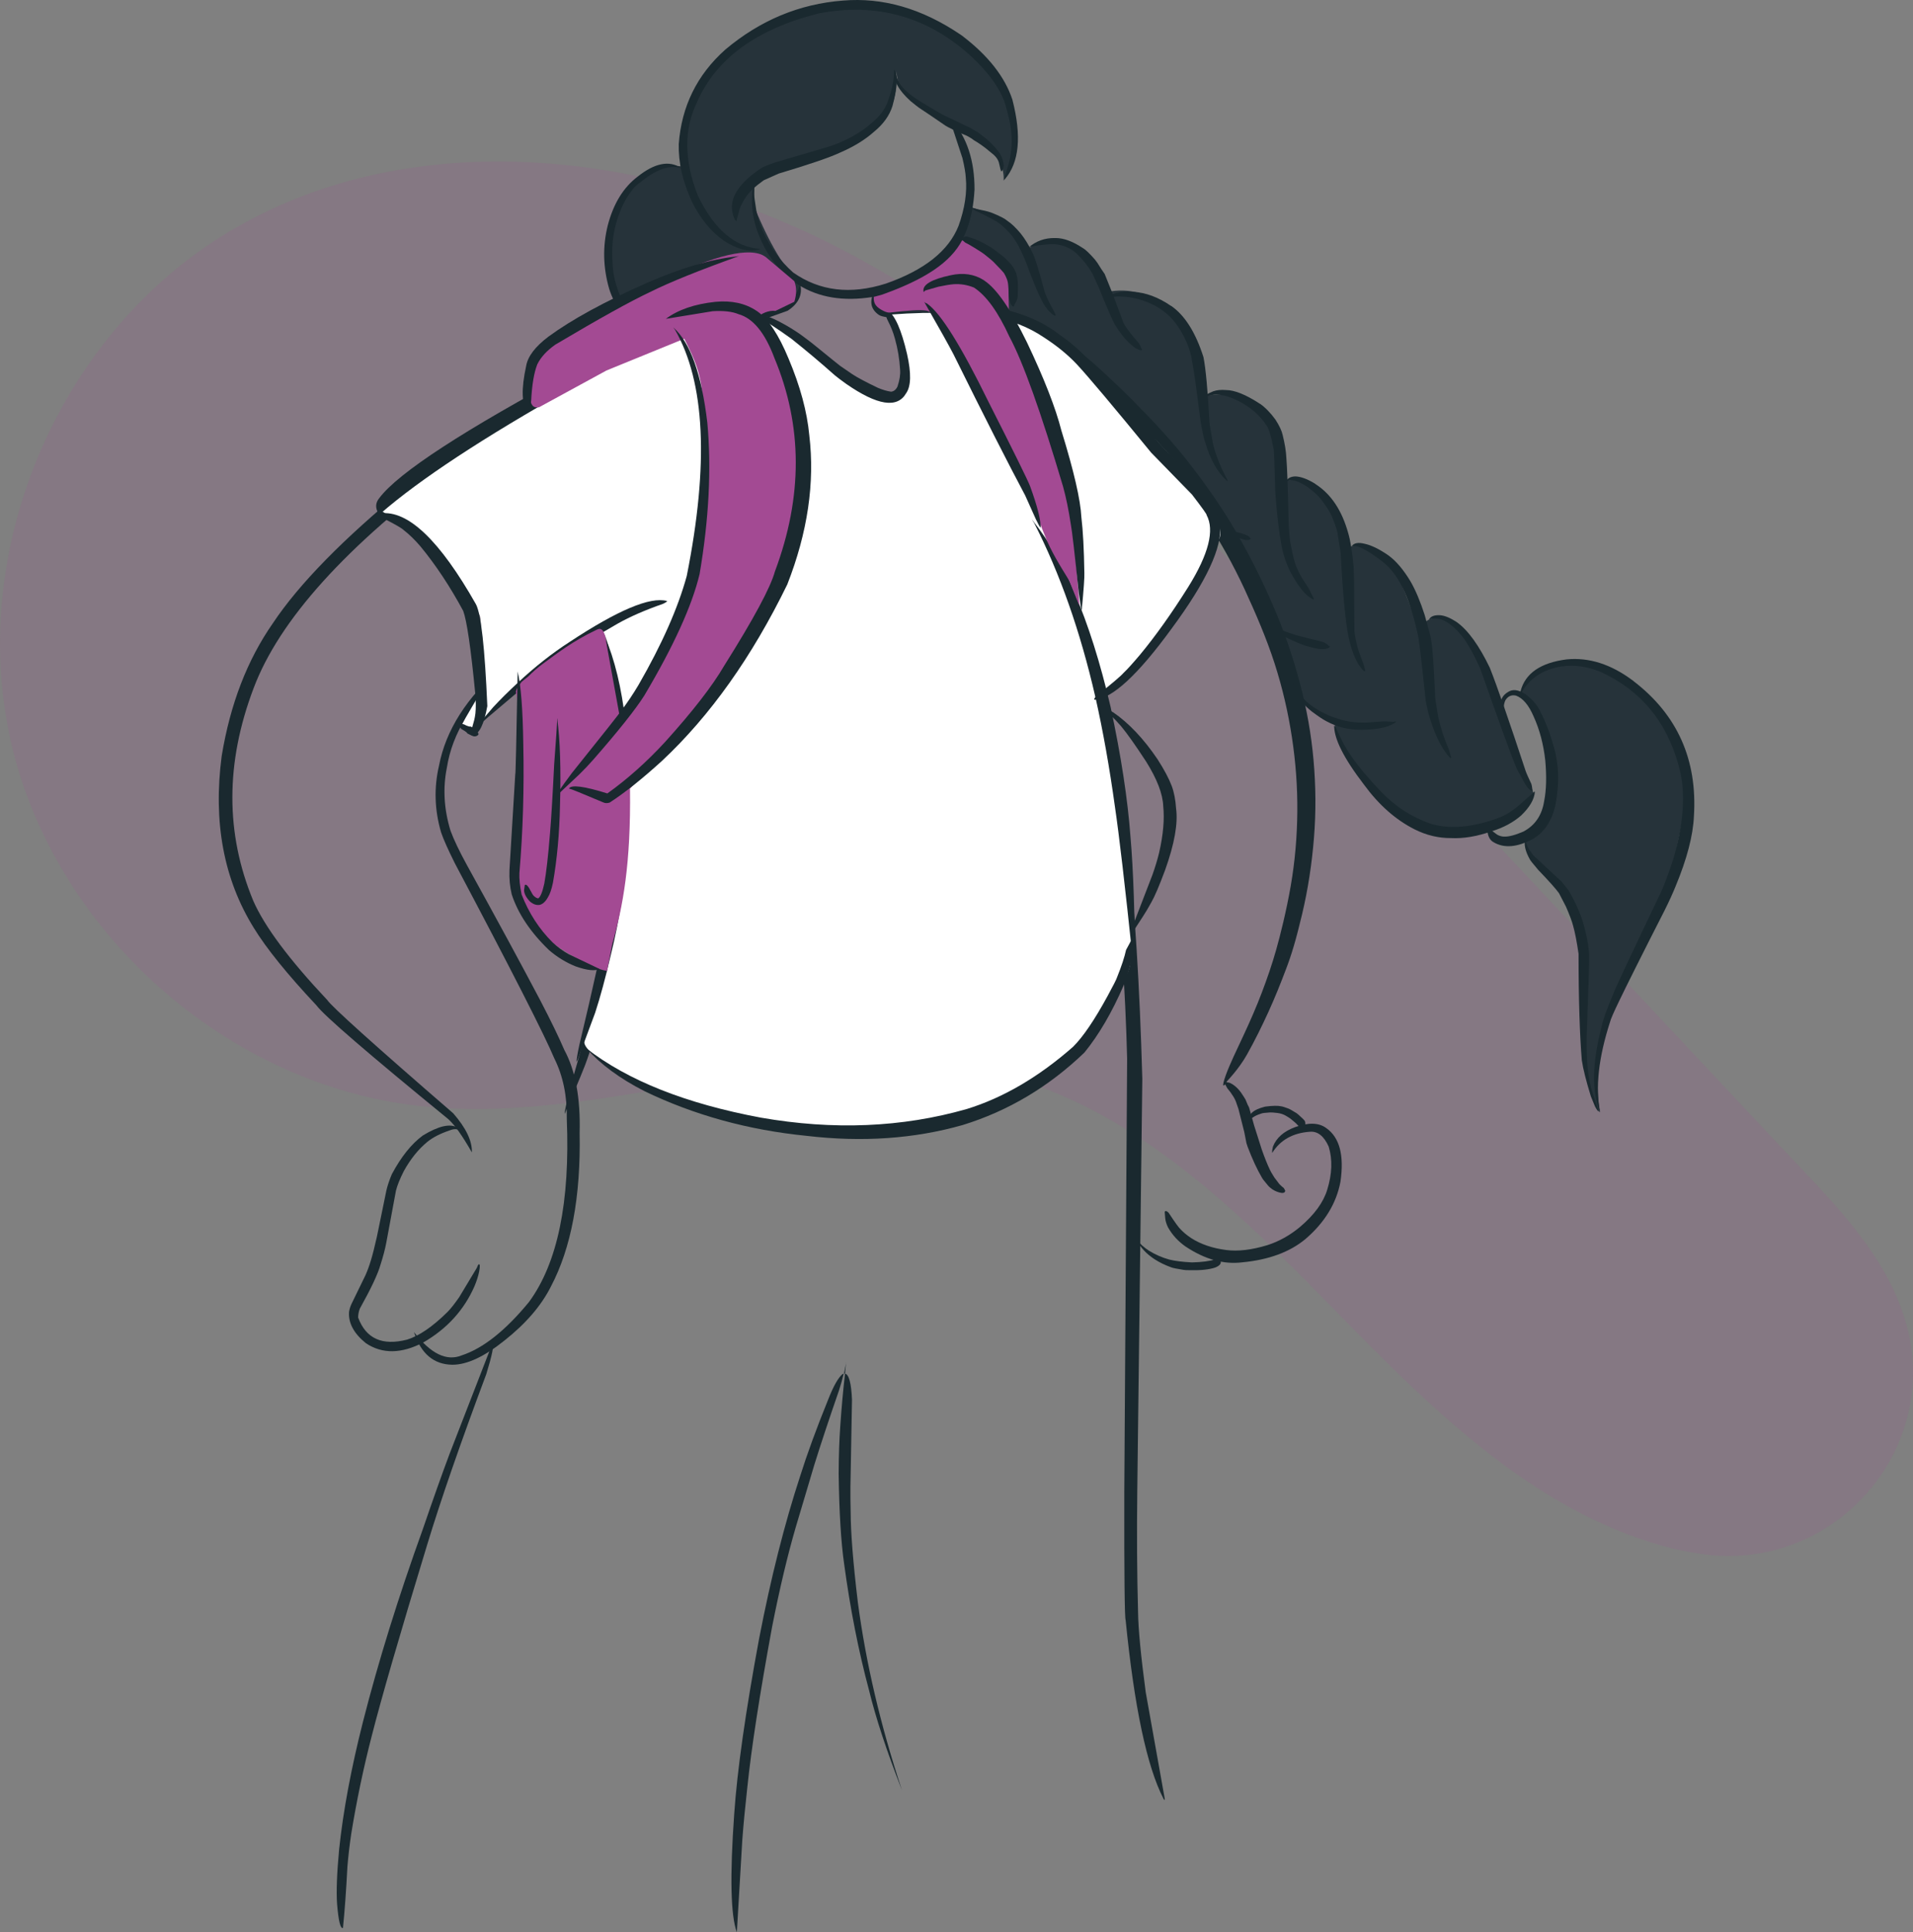 <?xml version="1.0" encoding="UTF-8"?>
<svg id="Ebene_1" xmlns="http://www.w3.org/2000/svg" version="1.1" viewBox="0 0 269.64 272.25">
  <rect x="0" y="0" width="269.64" height="272.25" fill="#808080" stroke="none"/>
  <!-- Generator: Adobe Illustrator 29.5.1, SVG Export Plug-In . SVG Version: 2.1.0 Build 141)  -->
  <defs>
    <style>
      .st0 {
        fill: #1a292f;
      }

      .st1 {
        fill: #fff;
      }

      .st2 {
        opacity: .15;
      }

      .st3 {
        fill: #a34a93;
      }

      .st4 {
        fill: #26333a;
      }
    </style>
  </defs>
  <g class="st2">
    <path class="st3" d="M1.44,104.04c-5.97-27.1,7.14-57.33,31.01-71.49,25.78-15.29,59.45-11.3,86.05,2.52,26.6,13.82,47.65,36.09,68.16,57.95,21.56,22.97,43.11,45.94,64.66,68.91,6.42,6.84,13.48,13.66,16.68,22.48.1.28.2.56.29.84,6.05,18.01-9.09,36.15-27.94,33.78-1.99-.25-3.95-.64-5.86-1.17-18.65-5.18-33.03-19.65-46.56-33.48-13.53-13.84-28.11-28.18-46.86-32.97-26.51-6.77-54.23,7.25-81.45,4.48-27.61-2.82-52.21-24.73-58.19-51.84Z"/>
  </g>
  <g id="layer1">
    <path class="st4" d="M214.3,97.75c1.31,1.14,2.21,2.15,2.66,3.05,1.6,3.19,2.28,5.42,2.23,6.68-.07,1.76-.36,3.73-1.09,5.85-.59,1.71-1.64,3.26-3.06,4.66-.15.15.02.15-.04.65-.12,1.13,1.53,3.83,5.47,7.47l2.37,5.2c.38,8.14.09,11.58.24,14.08.1,1.65.16,2.77.3,4.16s1.05,6.37,2.14,7.18c-.53-2.73-.48-7.05.72-12.02l1.28-3.71,7.96-17.79c1.13-4.72,1.78-7.99,1.96-9.82.16,0,.05-1.81-.33-5.47-.08-.81-.17-2.74-2.37-6.71-1.53-2.78-3.97-4.38-6.26-5.64-5.39-2.96-9.74-3-13.2.11l-.99,2.06h0Z"/>
    <path class="st4" d="M95.99,23.43c-2.9-.33-5.21,1.22-7.7,4.22-1.09,1.31-2.11,4.14-2.1,8.93,0,3.79.84,6.34,2.15,7.49,3.07,2.69,6.06,4,8.8,4.02.86,0,1.47-.09,1.81-.21l9.64-3.59c1.7-.8,3.02-1.75,3.93-2.89.35-.44.38-1,.11-1.66-1.68-1.45-3.79-4.65-5.95-9.73-.6-1.41-.56-3.04-.26-4.75.16-.35.4-.57.7-.7,3.32-1.43,6.1-2.36,8.34-2.78l7.01-3.22c2.82-1.6,4.11-4.43,3.87-8.51.24,1.95.67,3.03,1.29,3.25,0,.31,1.93,1.38,5.66,3.47,1.03.58,1.58,1.2,2.19,1.18s2.09.69,4.68,3.22c.35.34.58.87.8,1.49.38,1.09.56,2.01.5,2.74.03.06.08,0,.15-.18,1.19-3.13,1.36-5.16,1.35-6.21-.04-3.04-.95-5.39-2.16-7.47l-1.22-2.08c-5.44-4.91-10.4-7.5-14.86-7.94-7.3-.72-13.33.22-17.86,3.37-4.59,3.19-6.7,5.01-6.59,5.11-.02-.09-.53.61-1.59,2.05-1.93,2.61-2.08,5.21-2.37,8.76l-.33,2.63h.01Z"/>
    <path class="st4" d="M136.79,29.2c1.44.36,2.8.87,5.46,2.78,1.4,1.01,1,1.59,2.31,3.6,1.38-1.97,4.32-2.58,7.54-.61.89.54,2.34,2.26,3.95,6.17,3.08-.61,5.79.17,8.26,2.17,2.34,1.89,5.57,6.57,5.13,12.47,3.6-.4,5.62-.18,7.93,1.96.61.57,2.13,2.59,2.45,3.54l1.41,6.42c2.22-.25,3.08-.07,4.42,1.69.92,1.21,3.1,3.73,3.61,6.95.12,0,1.04.79,1.27.66.76-.44,2.22.19,5.16,2.21.76.52,1.89,2.99,3.51,7.26.94,1.33,1.51,1.42,1.78,1.13.86-.88,3.47-.76,5.61,1.88,1,1.22,1.3,2.57,1.67,3.68l7.94,18.68c-1.6,3.28-6.18,4.88-11.29,5.43-1.73.19-3.64-.09-8.66-3.34-2.47-1.6-3.92-3.64-4.71-4.98-1.67-2.83-2.8-4.01-3.44-7-1.68-.8-4.52-2.94-5.08-3.69l-3.4-10.74-5.34-10.36-3.28-5.49-7.69-10.78c-6.17-5.01-7.7-6.64-9.37-7.91l-6.67-5.07-2.2-1.15c-2.58-.98-4.82-1.72-6.73-2.22l-11.74-.09c-1.47-.24-2.92-.47-3.4-1.22-.42-.65-.2-1.84.34-2.35,4.76-1.58,8.27-3.27,11.07-6.88.97-1.26,1.83-2.82,1.9-4.73l.29-.05v-.02Z"/>
    <path class="st0" d="M134.08,16.84l-.06-.04c-.11-.07-.15-.01-.1.19l1.74,5.3c.28,1.18.44,2.1.47,2.77.2,2.04-.14,4.29-1.02,6.76-1.4,3.53-4.81,6.24-10.25,8.14-4.98,1.58-9.33,1.06-13.06-1.56-1.84-1.63-3.27-3.59-4.29-5.86-.41-.95-.71-1.9-.9-2.84l-.24-1.59c-.06-.43-.07-.98-.04-1.66-.15-.32-.2-.55-.14-.7-.47,2.76-.15,5.37.96,7.83,1.2,2.81,3.01,5,5.42,6.57,2.84,1.78,6.31,2.35,10.4,1.7,4.72-.95,8.35-2.81,10.9-5.58,2.1-2.2,3.26-5.38,3.49-9.56.01-4.1-1.08-7.39-3.27-9.87"/>
    <path class="st0" d="M126.01,9.8v.05c.04,1.33-.28,2.88-.95,4.66-.38.96-1.08,1.87-2.09,2.73-1.26,1.14-2.86,2.12-4.82,2.94-.55.22-1.08.41-1.56.55l-7.24,2.13c-1.14.38-1.83.66-2.07.84-3.11,2.09-4.45,4.16-4.05,6.19.16.79.36,1.21.61,1.27-.09.13.06-.47.44-1.8.15-.41.42-.92.82-1.54.49-.76,1.34-1.56,2.55-2.42l2.1-.94c4.35-1.3,7.26-2.29,8.73-2.99,1.87-.81,3.44-1.77,4.71-2.9,1.32-1.08,2.19-2.29,2.61-3.65.71-2.63.78-4.34.21-5.13"/>
    <path class="st0" d="M126.1,10.15v.06c-.16,1.2.59,2.54,2.25,4.04l.77.62c.1.08.21.16.33.25-.04-.02.49.34,1.58,1.06l2.24,1.53c.16.11.52.29,1.07.56,1.04.49,1.67.77,1.89.84.01,0,.14.07.37.2l.38.23c.16.13.26.2.29.22.23.13.47.28.74.46.33.22.62.43.88.63.64.52,1.03.83,1.16.95.2.18.36.36.48.54.13.21.21.38.25.51l.24,1.02c.05.17.1.27.14.3.18-.21.28-.48.32-.81-.03-.6-.22-1.18-.56-1.74-.3-.49-.89-1.14-1.77-1.96l-1.27-.99s-.16-.1-.37-.21l-.56-.34c-.14-.07-.26-.14-.36-.19l-.85-.39c-.43-.2-1-.48-1.7-.83l-.74-.34c-.32-.16-.54-.27-.65-.34-.45-.24-1.33-.76-2.64-1.56-.47-.27-.96-.6-1.47-.97-.64-.47-1.17-.98-1.58-1.52-.13-.17-.26-.4-.4-.69-.17-.38-.28-.7-.33-.96-.01-.05-.05-.09-.11-.13v-.07"/>
    <path class="st0" d="M135.62,5.04l-.29-.2C129.93,1.2,124.43-.39,118.83.08c-6.15.47-11.68,2.77-16.6,6.91-3.98,3.55-6.17,7.99-6.56,13.32-.06,2.57.55,5.25,1.83,8.06,1.18,2.39,2.68,4.24,4.5,5.53,2.06,1.32,3.8,1.72,5.22,1.18-3.59-.22-6.54-2.72-8.85-7.5-1.93-4.89-2-9.25-.18-13.07,2.68-6.22,8.44-10.43,17.26-12.63,8.07-1.52,15.14.43,21.2,5.84,2.91,2.67,4.64,5.18,5.19,7.52.53,1.8.79,3.41.76,4.84-.02.73-.09,1.43-.22,2.1-.05.37-.31,1.3-.78,2.8-.06.26-.05.36.03.28,2.04-2.36,2.39-6.09,1.07-11.21-1.06-3.22-3.42-6.22-7.07-9"/>
    <path class="st0" d="M96.01,23.67l-.08-.05c-1.66-1.04-3.68-.62-6.03,1.25-2.02,1.52-3.43,3.81-4.23,6.87-.74,2.94-.68,5.94.2,8.98.4,1.26.98,2.36,1.73,3.29.86.99,1.68,1.69,2.44,2.1,1.69.97,3.25,1.4,4.68,1.28-.03-.05-.25-.13-.64-.23l-2.11-1.09c-1.04-.54-1.76-.97-2.15-1.3-1.09-.91-1.84-1.83-2.27-2.77-.76-1.67-1.16-3.33-1.21-5-.15-1.94.02-3.78.5-5.54.77-2.68,1.89-4.58,3.34-5.71,2.29-1.89,4.23-2.58,5.83-2.06"/>
    <path class="st0" d="M112.78,40.04v.08c-.46,1.36-1.19,2.28-2.19,2.75-15.64,5.02-27.39,9.59-35.25,13.7-5.45,2.64-11.48,6.67-18.1,12.09-8.84,7.24-15.1,13.63-18.78,19.16-3.61,5.17-6.01,11.4-7.21,18.69-1.23,9.32.28,17.41,4.54,24.26,1.76,2.87,4.7,6.51,8.83,10.91,1.03,1.4,7.21,6.73,18.54,15.99.89.78,2,2.34,3.35,4.71.06-1.6-.82-3.44-2.63-5.51-11.21-9.7-17.12-15.02-17.74-15.95-5.37-5.7-8.85-10.36-10.44-13.99-3.94-9.48-3.93-19.46.04-29.94,3.61-9.62,13.06-20.09,28.37-31.4,4.19-3.32,10.24-6.84,18.14-10.56,5.6-2.68,15.19-6.43,28.76-11.24,1.53-.98,2.13-2.23,1.79-3.75"/>
    <path class="st0" d="M85.75,87.54h-.19c-4.37-.18-9.33,1.98-14.86,6.48-4.92,4.24-7.86,8.86-8.82,13.86-.73,3.13-.63,6.28.3,9.43.34.99.98,2.42,1.92,4.31,7.99,15.07,12.66,24.24,14.02,27.49,1.24,2.48,1.83,5.33,1.77,8.54.48,11.73-1.3,20.33-5.33,25.81-3.31,4.03-6.47,6.53-9.48,7.52-2.13.87-4.38-.23-6.73-3.28.97,3.03,2.78,4.57,5.42,4.6,2.07,0,4.51-1.15,7.33-3.41,3.01-2.38,5.19-4.91,6.54-7.59,2.87-5.43,4.23-12.65,4.06-21.67.13-4.9-.59-8.8-2.16-11.69-.73-1.71-1.87-4.07-3.43-7.06-2.6-4.93-6.03-11.26-10.3-18.99-1.08-1.97-1.85-3.59-2.31-4.84-.93-3.04-1.1-6.03-.5-8.95.75-4.74,3.51-9.24,8.27-13.49,4.75-3.99,9.58-6.34,14.49-7.07"/>
    <path class="st0" d="M64.52,158.91l-.05-.03c-1.03-.6-2.65-.23-4.86,1.11-1.6,1.17-3.06,2.99-4.38,5.46-.35.83-.61,1.6-.77,2.3l-1.33,6.48c-.32,1.42-.6,2.55-.86,3.39-.23.76-.48,1.44-.74,2.03l-2.01,4.13c-.14.31-.25.66-.32,1.05-.12,1.58.67,3.06,2.38,4.44,2.31,1.54,5.02,1.5,8.12-.13,3.31-1.92,5.7-4.54,7.17-7.88.31-.73.53-1.42.66-2.06.15-.77.13-1.12-.06-1.05-.08.07-.16.22-.25.48l-2.49,4.14c-.66.95-1.22,1.66-1.67,2.11-2.1,2.07-3.99,3.36-5.68,3.88-3.5.9-5.8-.14-6.9-3.11,0-.43.08-.85.24-1.26,1.58-2.83,2.55-4.89,2.91-6.18.39-1.21.66-2.25.82-3.12l1.36-7.32c.18-.73.55-1.65,1.1-2.74.95-1.72,2.06-3.1,3.33-4.14.79-.64,1.83-1.17,3.11-1.6.63-.26,1.15-.25,1.55.04-.11-.16-.25-.3-.41-.41"/>
    <path class="st0" d="M85.07,88.49l.13.3c2.33,6.96,3.06,15.71,2.19,26.26-.97,10.4-1.74,17.42-2.3,21.04.12.11-1.41,5.68-4.6,16.73-.66,2.62-.96,3.99-.89,4.12,1.9-4.42,2.97-7.02,3.2-7.78,2.24-6.52,3.49-10.41,3.78-11.67.88-2.99,1.72-9.15,2.54-18.49.94-14.58-.41-24.75-4.05-30.5"/>
    <path class="st0" d="M69.45,189.18l-.03.08-6.05,15.59c-1.07,2.85-2.32,6.38-3.77,10.61-3.45,9.57-6.27,18.63-8.45,27.19-1.66,6.55-2.78,12.53-3.35,17.94-.32,3.4-.41,5.96-.29,7.68.2,2.4.47,3.53.83,3.39.24-2.34.45-5.23.63-8.67.12-1.46.3-3,.54-4.62.76-4.68,1.72-9.24,2.87-13.7,1.35-5.31,3.96-14.32,7.84-27.04,1.97-6.48,4.75-14.47,8.32-24,.8-2.6,1.11-4.08.92-4.45"/>
    <path class="st0" d="M144.3,71.54l.32.49c5.95,10.26,9.98,25.21,12.08,44.83,1.21,11.99,1.93,22.75,2.17,32.29l-.4,61.22c-.02,11.69.05,17.66.19,17.91,1.22,12.26,3,20.65,5.34,25.18.15.25.2.22.16-.08l-2.67-14.94c-.69-5.16-1.05-8.93-1.08-11.3-.15-5.31-.18-11-.11-17.07l.71-58.06c-.37-13.18-1.07-24.3-2.09-33.36-2.26-21.82-7.13-37.52-14.63-47.12"/>
    <path class="st0" d="M119.27,192h0l-.31,1.54c.05,0,.1,0,.15,0-.27,2.31-.49,4.76-.67,7.36-.14,1.92-.22,4.16-.23,6.71.07,5.42.33,9.67.77,12.74.86,6.35,2.03,12.3,3.52,17.85.94,3.86,2.48,8.54,4.63,14.04-3.02-9.11-5.09-17.94-6.22-26.5-.66-5.52-1-9.76-1.01-12.74-.03-1.2-.04-2.39-.03-3.57l.22-12.21c-.1-2.33-.43-3.56-.99-3.68l.16-1.54M118.94,193.54l-.18.07c-.61.5-1.3,1.72-2.05,3.65-1.65,4.07-2.96,7.65-3.93,10.74-2.2,6.71-4.13,14.34-5.78,22.88-1.92,10.35-3.09,18.58-3.51,24.69-.63,8.81-.5,14.37.37,16.69l.77-13.03c.17-2.27.41-4.71.7-7.32.57-5.54,1.74-13.12,3.51-22.74,1.06-5.37,2.17-10.02,3.31-13.94l2.64-8.86c.9-2.89,2.05-6.36,3.45-10.4.27-.85.5-1.65.68-2.41"/>
    <path class="st0" d="M123.03,41.34c-.04.22-.18.62-.21,1.02-.03.39.03.77.21,1.1.17.33.43.61.76.85.33.24.7.46,4.6.67s11.14.61,11.42.72.58.14.89.18c.3.04.6.1.89.17s.57.22.86.3c.29.08.57.18,1.39.58.82.41,1.67.78,2.49,1.25s1.62,1.02,2.44,1.58,1.59,1.22,2.38,1.89c.79.68,1.61,1.34,4.37,4,2.76,2.67,5.36,5.44,7.73,8.37s4.61,5.95,6.67,9.1,3.9,6.44,5.5,9.89c1.59,3.45,3.11,6.98,4.23,10.45,1.12,3.47,1.92,6.95,2.45,10.43s.79,6.96.76,10.45-.32,6.99-.93,10.5c-.61,3.51-1.49,7.03-2.06,9.02-.56,1.99-1.25,3.99-2.01,5.99s-1.63,4-2.57,6.01c-.93,2.01-1.94,4.04-2.53,5.69s-.36,1.78.21.78c0,0,1.66-1.72,2.78-3.71s2.11-4.01,3.03-6.02c.92-2.01,1.73-4.04,2.49-6.05.77-2.01,1.39-4.06,2.25-7.67s1.4-7.24,1.69-10.86.26-7.25-.06-10.88c-.32-3.63-.96-7.25-1.92-10.86-.95-3.61-2.18-7.22-3.74-10.84-1.56-3.63-3.32-7.11-5.25-10.48-1.94-3.37-4.17-6.53-6.54-9.59s-5.02-5.9-7.76-8.67c-2.74-2.77-5.64-5.4-6.51-6.11s-1.72-1.39-2.6-1.98c-.89-.59-1.75-1.18-2.64-1.67-.89-.49-1.77-.98-2.67-1.39s-1.79-.77-2.13-.9-.68-.26-1.03-.32-.69-.14-1.03-.2-.68-.13-1.03-.13-.73.05-7.98,0-7.51-.12-7.82-.23c-.31-.1-.54-.26-.72-.46s-.31-.43-.42-.71-.21-.63-.25-.83c0-.42-.13-.22-.09-.43h0Z"/>
    <path class="st0" d="M156.85,100.35l-.12-.08c-.71-.51-1.29-.78-1.73-.81,1.11.85,2.13,1.82,3.05,2.91.85,1.02,2.02,2.68,3.51,4.96,1.53,2.45,2.33,4.53,2.4,6.26.19,1.85,0,4.04-.58,6.56-.23.96-.54,1.98-.92,3.06l-2.61,6.78c-.28.81-.39,1.28-.32,1.42.04.02.1-.03.2-.17l1.36-2.09c.39-.59.79-1.27,1.21-2.04.46-.8,1.1-2.3,1.92-4.5,1.32-3.68,1.84-6.58,1.55-8.7-.08-1.22-.28-2.28-.62-3.18-.38-1.01-1.04-2.26-1.99-3.74-1.95-2.89-4.05-5.11-6.28-6.64"/>
    <path class="st0" d="M173.84,152.86l-.07-.05c-.25-.16-.44-.25-.57-.27l-.32-.05c-.08,0-.17,0-.28.08-.05,0-.08,0-.11-.04.02,0,.07.06.15.17l.35.64c.3.35.59.74.86,1.18.12.18.23.41.34.67l.37,1.06.82,3.25.31,1.58.17.52c.67,1.76,1.34,3.2,1.99,4.3.07.16.37.55.89,1.16.15.18.36.35.61.53.42.27.86.44,1.3.5.3.03.47-.07.51-.3-.1-.22-.18-.35-.22-.4-.15-.11-.36-.29-.61-.54l-.71-.94c-.39-.62-.59-.98-.62-1.07-.36-.75-.75-1.72-1.16-2.89l-1.07-3.37-.71-2.53-.21-.41-.29-.7c-.08-.15-.29-.48-.64-1-.33-.45-.69-.81-1.08-1.08"/>
    <path class="st0" d="M186.97,158.97l-.05-.03c-1.04-.76-2.5-.8-4.38-.12-1.6.59-2.64,1.51-3.12,2.75-.09.36-.13.65-.1.88,1.14-1.82,2.91-2.81,5.3-2.98,1.1-.1,1.99.6,2.66,2.09.56,1.84.48,3.87-.21,6.09-.54,1.77-1.81,3.52-3.83,5.23-1.42,1.18-2.95,2.04-4.61,2.57-2.21.67-4.14.9-5.81.68-1.93-.25-3.57-.81-4.91-1.67-.62-.41-1.11-.82-1.49-1.23-.24-.2-.79-.96-1.67-2.3-.14-.18-.29-.28-.45-.29-.1.03-.14.09-.13.16l.07.86c.04.4.17.84.41,1.31.61,1.07,1.43,1.95,2.44,2.66,2.73,1.82,5.4,2.56,7.99,2.24,3.73-.35,6.7-1.44,8.91-3.27,2.72-2.33,4.37-5.03,4.95-8.09.54-3.72-.12-6.23-1.99-7.55"/>
    <path class="st0" d="M182.73,156.84h0c-.65-.4-1.02-.61-1.08-.62-.5-.19-.87-.31-1.1-.34-.43-.1-1.17-.09-2.23.05-.87.22-1.48.5-1.84.84-.2.17-.33.4-.4.68-.04.18-.06.3-.05.36,0,.04.04.08.12.11,0,0,0,.02,0,.04.02-.17.2-.36.54-.57.25-.17.61-.33,1.08-.48.14-.07.56-.12,1.24-.16.17,0,.51,0,1.01.07.46.05.88.19,1.25.41.33.19.54.33.64.41l.59.49c.08.06.25.23.51.51.06.06.12.1.17.14.2.12.38.17.53.13.13-.02.22-.09.27-.21,0-.02,0-.05-.02-.07.03-.13.03-.28.02-.44-.03-.14-.05-.22-.07-.24-.02-.05-.13-.17-.31-.35-.49-.46-.77-.71-.86-.76"/>
    <path class="st0" d="M171.88,177.54h0c-.25-.07-.43-.1-.55-.09-.82.25-1.93.4-3.33.43-1.34-.07-2.4-.2-3.18-.4-1-.27-1.96-.69-2.87-1.25-.31-.19-.63-.44-.97-.74-.36-.34-.63-.64-.82-.92-.04-.05-.11-.09-.2-.12-.02-.02-.05-.05-.07-.09.49.77.94,1.38,1.36,1.84.36.4.85.8,1.45,1.21.72.47,1.53.86,2.42,1.18.2.08.76.19,1.69.34.11.03.46.05,1.06.05,1.44.03,2.58-.1,3.43-.38.38-.16.61-.33.71-.51.12-.2.08-.39-.11-.58"/>
    <path class="st0" d="M142,31.12l-.04-.03c-.33-.29-1.07-.67-2.25-1.14-.49-.17-1.17-.33-2.03-.49-.4-.09-.65-.18-.76-.27h-.09l.27.19c.19.18.32.29.39.32.15.04.65.28,1.5.72l1.09.57c.22.12.42.24.6.37.33.21.72.55,1.18,1.01.28.27.54.56.79.87.38.54.65.95.81,1.22.03.02.27.51.71,1.45l.47,1.11c.19.56.63,1.71,1.33,3.43.41.97.7,1.61.87,1.91.5.94,1.04,1.61,1.63,2.02.2.14.31.13.33,0l-.22-.48c-.47-.86-.75-1.38-.82-1.56-.16-.33-.33-.73-.51-1.2-.83-3.1-1.4-4.95-1.72-5.54-.52-1.06-1.08-1.97-1.68-2.72-.69-.82-1.31-1.41-1.86-1.76"/>
    <path class="st0" d="M152.67,34.99l-.11-.08c-1.39-.92-2.66-1.38-3.81-1.37-1.48-.03-2.73.42-3.77,1.34.34-.17,1.16-.31,2.45-.43.65-.07,1.14-.07,1.47-.02.54.07,1.03.2,1.46.39.6.28,1.06.59,1.4.92.89.85,1.62,1.77,2.19,2.76l.95,2.06c.54,1.38.99,2.46,1.34,3.24.56,1.29.92,2.03,1.09,2.22.7,1.15,1.54,2.12,2.51,2.89.24.18.49.3.73.39.28.09.42.07.42-.05-.03-.06-.07-.1-.09-.12-.12-.33-.25-.59-.37-.76-1.22-1.39-1.96-2.38-2.22-2.98l-1.48-3.99-1.12-2.78c-.3-.43-.65-.96-1.03-1.58l-.36-.48c-.71-.81-1.26-1.34-1.65-1.59"/>
    <path class="st0" d="M165.07,43.12l-.05-.04c-1.77-1.21-3.53-1.86-5.31-1.96-1.73-.16-3.08.19-4.06,1.06.69-.3,1.45-.44,2.28-.4,1.12.03,2.22.23,3.32.62,2.04.7,3.63,1.9,4.78,3.59.92,1.39,1.55,2.8,1.88,4.22.23,1.26.42,2.43.57,3.51l.76,5.79c.29,1.59.5,2.51.63,2.78.68,2.39,1.7,4.21,3.05,5.45.11.08.15.06.12-.05-.58-1.04-1.09-2.17-1.53-3.38-.28-.78-.47-1.44-.57-1.99-.31-1.7-.46-2.63-.46-2.81-.25-4.55-.53-7.61-.85-9.19-1.1-3.46-2.61-5.87-4.55-7.22"/>
    <path class="st0" d="M177.59,56.91l-.06-.05c-1.95-1.27-3.53-1.9-4.74-1.9-.68-.06-1.28,0-1.79.18-.87.35-1.33.68-1.38,1,1.05-.71,2.43-.71,4.15,0,2.1.88,3.69,2.17,4.77,3.85.32.42.64,1.49.96,3.19.06-.15.14,1.93.26,6.24l.18,2.23c.29,2.99.6,5.08.93,6.28.37,1.34.89,2.55,1.56,3.62.8,1.32,1.53,2.19,2.19,2.63.4.29.59.34.57.17l-.76-1.5c-.57-.85-.95-1.45-1.13-1.8-.19-.36-.37-.72-.52-1.08-.27-.53-.57-1.69-.9-3.5-.11-.68-.19-1.57-.24-2.68-.1-4.82-.21-7.93-.33-9.32-.04-.88-.21-1.94-.52-3.19-.12-.57-.46-1.29-1.01-2.15-.69-.95-1.42-1.7-2.18-2.24"/>
    <path class="st0" d="M185.44,68.21l-.17-.11c-1.01-.61-1.89-.93-2.64-.97-.74-.01-1.26.31-1.57.98.55-.72,1.62-.56,3.22.49.81.6,1.45,1.17,1.91,1.74.85,1.12,1.39,1.98,1.61,2.6.37.9.61,1.61.72,2.14l.45,2.87c.32,6.01.7,9.99,1.14,11.93.5,2.22,1.19,3.76,2.07,4.63.19.11.27.09.25-.06l-.25-.91c-.42-1.04-.7-1.84-.85-2.41-.19-.7-.33-1.41-.42-2.13l-.05-7.15-.06-1.95c-.2-2.13-.45-3.71-.76-4.76-.89-3.21-2.42-5.52-4.61-6.92"/>
    <path class="st0" d="M195.69,78.25l-.13-.09c-1.2-.81-2.25-1.32-3.13-1.52-.99-.26-1.64-.14-1.94.38.7-.34,2.24.43,4.62,2.31,1.11.92,2.08,2.3,2.9,4.15.7,1.57,1.29,3.49,1.78,5.74.16.34.54,3.45,1.14,9.32.05.41.19,1.05.39,1.91.83,2.93,1.84,5.03,3.04,6.3.13.1.19.08.18-.05l-.34-1.14c-.41-.97-.73-1.84-.97-2.63-.29-.93-.49-1.7-.59-2.32l-.34-2.19c-.2-4.55-.38-7.23-.55-8.04-.06-.43-.1-.69-.14-.8l-.79-2.89c-.62-1.93-1.29-3.53-2.02-4.79-.99-1.64-2.02-2.86-3.1-3.64"/>
    <path class="st0" d="M205.37,87.68l-.05-.03c-.88-.58-1.65-.9-2.31-.96-.83-.05-1.36.15-1.59.6.94-.3,1.89-.11,2.84.58,1.06.79,1.97,1.82,2.72,3.1.49.77,1.06,1.89,1.71,3.37,2.61,7.45,4.32,12.13,5.13,14.05l1.21,2.18c.27.4.48.65.63.74.2.13.32.15.35.06-.06-.49-.12-.81-.18-.95-.38-.8-.65-1.39-.79-1.79-2.34-7.1-4.02-11.94-5.05-14.54-1.51-3.13-3.05-5.27-4.63-6.41"/>
    <path class="st0" d="M186.92,90.7l-.04-.03c-.14-.1-.3-.18-.47-.23-.89-.23-1.54-.39-1.92-.47-.57-.16-1.06-.29-1.49-.39-.19-.05-.37-.1-.54-.16-.36-.11-.69-.22-.99-.33l-1.7-.64s-.05-.03-.11-.05c-.02,0-.06,0-.12.02,0,0-.02,0-.04-.02.14.19.22.3.25.33.18.2.45.44.8.69.08.08.48.3,1.21.64l.39.18,1.23.52c.18.07.36.14.55.2.77.22,1.27.35,1.48.39.79.16,1.38.15,1.77-.02.18-.08.26-.17.25-.26-.02-.04-.07-.07-.15-.08-.1-.1-.21-.2-.34-.29"/>
    <path class="st0" d="M175.87,75.5h0c-.07-.06-.22-.12-.46-.2l-.44-.15s-.21-.06-.52-.14c-.07-.02-.13-.04-.19-.06l-.56-.2-.44-.17-.37-.13s-.09-.04-.14-.06c-.03-.01-.05-.02-.06-.02-.02,0-.06,0-.1.04-.02,0-.04,0-.05-.01.06.04.15.11.24.19.06.05.15.13.27.24,0,.01.05.05.12.11.11.09.23.18.36.28.07.05.26.17.57.34.14.08.33.16.57.26.32.13.62.22.91.26.36.04.59-.01.7-.15,0-.03,0-.05,0-.07,0-.02-.03-.03-.06-.04-.1-.14-.21-.26-.33-.34"/>
    <path class="st0" d="M196.8,101.68h0c-.09-.03-.22-.02-.4.03-.74-.05-1.34-.07-1.8-.04-1.37.12-2.17.17-2.4.15-.59,0-1-.02-1.23-.05-1.19-.1-2.44-.44-3.76-1-1.46-.65-2.58-1.39-3.37-2.22-.43-.47-.87-1.07-1.33-1.8-.35-.55-.65-1.16-.9-1.84-.02-.05-.07-.09-.14-.12l-.03-.06c.46,1.6,1.19,3.02,2.17,4.28.32.41.76.83,1.31,1.26.91.68,1.61,1.15,2.1,1.39,1.47.79,3.1,1.18,4.91,1.17,2.42-.03,4.06-.42,4.9-1.16"/>
    <path class="st0" d="M216.33,111.52h0l-2.31,2.02c-.25.22-.62.5-1.1.83-.67.48-1.62.9-2.84,1.27-3.27,1.02-6.09,1.15-8.45.42-2.62-.91-4.93-2.4-6.94-4.47-1.92-2.03-3.33-3.71-4.21-5.03-.54-.78-.9-1.37-1.1-1.75l-.96-1.98c-.02-.09-.07-.22-.15-.38-.16-.15-.23-.26-.21-.33-.1,1.85,1.3,4.67,4.21,8.46,2.08,2.84,4.45,4.93,7.1,6.27,1.66.84,3.38,1.25,5.15,1.24,1.74.09,3.65-.23,5.72-.95,1.65-.51,3.04-1.25,4.15-2.22,1.23-1.17,1.88-2.3,1.96-3.39"/>
    <path class="st0" d="M214.98,97.8l-.08-.06c-.91-.56-1.68-.65-2.3-.26-.86.5-1.2,1.22-1.03,2.14.14.61.33.98.56,1.12-.24-.8-.22-1.5.07-2.09.37-.57.87-.78,1.49-.63.96.35,1.79,1.33,2.48,2.94.85,1.87,1.39,3.94,1.64,6.21.2,2.26.15,4.16-.16,5.71-.31,1.99-1.28,3.41-2.9,4.28-1.18.51-2.11.76-2.77.72-.23,0-.49-.06-.77-.18-.07,0-.47-.29-1.2-.85-.2-.11-.32-.14-.38-.08.03.95.32,1.57.85,1.88,1.5.91,3.38.76,5.62-.46,1.55-.9,2.59-2.46,3.13-4.69.61-3.12.51-5.98-.32-8.6-.43-1.59-1.07-3.21-1.91-4.87-.45-.84-1.12-1.59-2.03-2.25"/>
    <path class="st0" d="M230.28,95.99l-.12-.09c-3.06-2.3-6.18-3.3-9.34-2.99-3.69.47-5.85,1.98-6.5,4.5v.38c.66-1.14,1.46-2.02,2.39-2.63.83-.55,1.81-.94,2.95-1.18,2.33-.43,4.64-.04,6.91,1.16,5.41,2.79,8.85,7.41,10.31,13.84.7,3.37.34,7.43-1.07,12.2-.66,2.03-1.25,3.58-1.76,4.67-4.44,9.28-6.66,14.03-6.67,14.24-.92,2.14-1.47,3.7-1.66,4.69-1.32,5.07-1.38,9.05-.17,11.94-.71-3.43-.24-7.7,1.41-12.79.08-.34.51-1.33,1.29-2.94.96-2,3.07-6.23,6.36-12.68.64-1.28,1.16-2.42,1.56-3.41,1.61-3.87,2.47-7.17,2.59-9.9.5-7.94-2.33-14.28-8.48-19"/>
    <path class="st0" d="M214.92,118.47v.04c-.08.74.16,1.6.71,2.57.02.09.41.59,1.18,1.49,1.51,1.57,2.49,2.67,2.93,3.28l.98,1.89c.51,1.17.85,2.07,1.01,2.7.27.94.52,2.25.77,3.95,0,6.56.17,11.56.46,15.01.18,1.23.61,2.92,1.27,5.07l.59,1.44c.28.51.44.73.5.65-.74-2.2-1.12-3.42-1.14-3.67-.2-.84-.35-1.86-.45-3.06-.09-1.46-.11-2.76-.08-3.91.24-6.48.36-10.2.35-11.15-.02-1.08-.23-2.38-.63-3.91-.39-1.66-1.16-3.49-2.32-5.47l-.98-1.2-3.94-3.66-.62-.85c-.22-.41-.37-.77-.46-1.07l-.14-.14"/>
  </g>
  <g id="layer4">
    <path class="st1" d="M53.1,71.57c9.35-8.98,26.21-18.07,48.91-26.4,5.06-.44,5.73-.77,6.22-.47l11.8,9.51c1.77,1,3.1,1.52,3.98,1.61,1.8.19,3.05-.86,3.49-3.23.4-2.17-.19-4.69-2.31-7.91-.15-.23-.31-.31.26-.35,12.95-1,20.04,1.07,23.68,4.34,16.91,15.22,24.04,24.53,22.72,27.25-4.84,9.99-10.93,18.01-16.81,22.8,3.34,17.2,5.46,29.41,4.25,37.16-.33,2.13-2.62,4.42-3.14,5.78-3.59,6.3-9.72,12.32-19.18,14.82-12.71,3.36-23.61,3.31-32.46,1.05-12.37-3.15-18.21-6.91-20.93-9.03-.99-.77-1.34-1.45-1.22-1.94,3.94-15.53,5.74-25.28,5.65-28.68-.41-16.73-1.51-22.34-1.92-25.02-.49-3.14-1.07-4.33-1.56-3.72l-9.46,5.7c-3.58,2.82-6.12,5.49-7.93,7.89-.43.56-1.57-.08-2.12-.36.23-.56.47-1.05,3.09-5.44-.53-5.33-.14-9.46-.49-10.21-2.87-6.06-6.4-9.63-10.78-12.74l-3.72-2.41h-.02Z"/>
    <path class="st0" d="M104.93,44.34l-.34.05c-6.13.5-13.93,3.08-23.4,7.74-15.8,8.46-25.04,14.48-27.72,18.04-.58.7-.6,1.45-.07,2.26.17.23.42.45.72.65,1.59.81,2.53,1.35,2.79,1.62.74.57,1.52,1.32,2.33,2.26,2.19,2.65,4.2,5.69,6.05,9.12.51,1.37,1.08,5.26,1.7,11.67.09,1.07.1,1.99.02,2.77-.05.37-.1.69-.17.95l-.48,1.72c-.02.36.08.49.3.39.89-.14,1.56-1.5,2.03-4.09-.35-8.19-.88-12.97-1.6-14.34-5.12-9.03-9.6-13.29-13.43-12.81,5.52-4.8,14.48-10.69,26.87-17.66,6.88-3.79,15.01-7.24,24.4-10.33"/>
    <path class="st0" d="M67.1,102.73h0c-.07-.04-.24-.12-.51-.23-.14-.07-.22-.11-.25-.13h-.16s-.08,0-.08-.01c-.03-.02-.07-.03-.1-.04l-.15-.04s-.07-.02-.07-.03c-.11-.04-.24-.11-.39-.19h-.02s-.05.01-.05,0c-.04-.02-.07-.03-.09-.05h-.02c-.09,0-.22.05-.37.12l-.09.16s0,.04,0,.06c.02.06.08.15.2.26.02.05.03.08.04.08l.28.17.21.13s.1.07.24.17c.04.03.06.05.07.06l.05.08s.02.02.04.04c0,0,.03.02.06.04.17.08.36.17.57.28.07.03.14.06.22.08s.16.03.25.02c.02,0,.09-.02.21-.06.17-.09.26-.18.26-.28,0-.02,0-.04-.02-.06s-.03-.03-.04-.03c-.02-.12-.06-.24-.11-.38-.04-.09-.09-.17-.15-.22"/>
    <path class="st0" d="M94,84.68h0c-2.36-.63-6.93,1.3-13.71,5.77-2.48,1.6-4.92,3.52-7.31,5.76-1.32,1.22-2.47,2.36-3.45,3.42-.22.24-.64.73-1.26,1.47-.22.26-.38.52-.48.78-.12.16-.24.3-.35.41.17-.19.65-.63,1.45-1.32l5.86-4.95c1.47-1.19,2.94-2.26,4.42-3.23,2.9-1.94,5.54-3.58,7.9-4.92,1.72-.97,3.84-1.9,6.37-2.78.46-.22.65-.36.56-.42"/>
    <path class="st0" d="M125.16,43.77l-.03-.02c-.36-.23-.55-.27-.56-.1l.46,1.3c.35.69.57,1.18.68,1.47.16.41.31.85.44,1.33.38,1.35.63,2.79.72,4.33.06.68-.06,1.47-.37,2.39-.23.46-.54.7-.92.72-.55-.08-1.16-.26-1.83-.54-1.73-.83-2.94-1.47-3.64-1.94l-1.69-1.16c-.31-.24-1.53-1.22-3.64-2.94-.53-.43-1.02-.8-1.46-1.12-.7-.54-1.57-1.1-2.61-1.7-2.3-1.3-3.6-1.67-3.9-1.13,1.07.56,2.64,1.57,4.71,3.05,1.95,1.55,4.01,3.27,6.16,5.18.33.28.87.68,1.62,1.22,4.38,3.03,7.18,3.46,8.42,1.3.7-.99.74-2.83.13-5.53-.8-3.43-1.7-5.46-2.71-6.12"/>
    <path class="st0" d="M149.54,47.31l-.14-.1c-2.39-1.91-5.52-3.22-9.39-3.94-6.88-.67-11.36-.5-13.42.51,6.91.08,11.27.34,13.09.79,2.87.56,5.34,1.54,7.43,2.95,1.86,1.2,3.41,2.47,4.66,3.8,1.61,1.73,5.1,5.88,10.49,12.46l5.76,5.91c1.44,1.88,2.13,2.84,2.05,2.88,1.15,2.13.29,5.51-2.57,10.11-2.36,3.76-4.63,6.94-6.8,9.56-1.04,1.23-1.82,2.09-2.34,2.58-.39.45-1.64,1.51-3.76,3.19-.31.29-.42.48-.34.59,2.49-.15,6.11-3.48,10.86-10,4.92-6.65,7.2-11.53,6.83-14.62-.13-.89-.33-1.61-.61-2.15-.65-1.06-1.53-2.31-2.64-3.75l-5.41-5.74c-4.15-5.13-7.51-9.09-10.08-11.88-1.09-1.16-2.31-2.21-3.66-3.16"/>
    <path class="st0" d="M145.41,73.13l.39.63c3.6,7.05,6.47,15.2,8.59,24.44,1.08,4.78,2,9.96,2.77,15.54.56,3.77,1.41,11.01,2.53,21.72.13,1.07.23,1.72.31,1.94-.03-8.3-.25-14.81-.66-19.52-.39-5.27-1.32-11.36-2.8-18.27-1.46-6.26-3.16-11.63-5.1-16.12-1.32-3.42-3.33-6.88-6.04-10.37"/>
    <path class="st0" d="M85.27,89.7l.08.34c1.67,10.72,2.18,20.1,1.52,28.15-.18,3.55-.71,7.72-1.59,12.5-.43,2.74-1.63,8.24-3.61,16.5-.28,1.3-.41,2.08-.4,2.36,0,.1.06,0,.18-.28l2.44-6.57c.71-2.17,1.45-4.9,2.22-8.19,1.24-5.05,2.07-10.39,2.48-16.02.54-12.77-.57-22.37-3.33-28.79"/>
    <path class="st0" d="M159.51,132.42h-.02l-.77,1.43c-.22,1.01-.64,2.3-1.28,3.88-.07.25-.52,1.13-1.34,2.64-1.83,3.36-3.45,5.74-4.85,7.13-4.86,4.27-9.86,7.19-14.99,8.77-9.11,2.6-18.78,3-29.02,1.21-10.55-1.97-18.75-5.22-24.59-9.76,2,2.25,4.71,4.25,8.15,6.01,7.03,3.4,14.67,5.5,22.93,6.32,7.83.92,15.15.41,21.97-1.53,6.39-1.97,12.11-5.37,17.15-10.21,2.03-2.49,3.88-5.65,5.54-9.48,1.27-3.41,1.63-5.54,1.1-6.41"/>
  </g>
  <g id="layer3">
    <path class="st3" d="M107.91,36.2l-.45-.27c-2.51-1.13-7.72.39-15.76,4.32-4.59,2.24-8.93,4.65-13,7.37-2.08,1.39-3.22,2.63-3.43,3.82-.69,3.79-1.01,6.25.7,5.95l9.52-5.19,10.96-4.47c1.4,2.8,2.49,5.05,2.59,8.88.36,13.99-.54,21.43-1.35,24.87-.44,1.88-2.36,6.38-6.26,13.33-.96,1.7-2.31,3.96-4.15,5.78l-1.95-10.76c-.35-1.66-1.02-1.19-1.34-1.04-3.29,1.56-5.52,3.32-7.3,4.61-.91.66-1.65,1.33-2.23,1.92l-.93.75c-.41.56-.73.91-.81,1.4.45,2.62.61,4.73.54,6.34-.28,6.43-.72,12.44-1.41,18.01l.07,2.56c.76,3.87,2.62,6.58,5.49,8.26,1.95,1.15,5.32,3.67,8.16,4.18l.72-3.75c1.53-5.38,2.64-11.34,2.51-21.96,8.38-8.59,13.32-14.35,14.93-17.24.57-1.03,1.33-2.38,2.16-4.13l6.88-15.97c.69-2.43.98-5.39.87-8.86l-2.49-10.68c-.35-1.47-.09-4.98-4.33-9.53.39-.49,1.57-1.02,2.48-.89l2.66-1.29c.34-1.08.33-2.05,0-2.9,0,0-4.05-3.42-4.05-3.42Z"/>
    <path class="st3" d="M123.16,41.86c-.06,1.01.42,1.47,1.39,1.96.32.16.65.26.95.22,2.51-.31,4.19-.41,5.07-.27.84.14,1.66,1.38,2.66,2.37l11.18,22.15c1.59,4.07,2.36,5.87,2.84,7.12.86,2.24,2.17,4.3,3.45,6.39l1.45,3.58-.92-12.03c-.35-2.48-1.05-6.51-2.36-12.02-.72-3.02-1.26-4.47-1.36-4.42-1.43-2.8-2.43-5.11-3-6.92l-2.27-4.03-.11-6.22c-.15-.68-.31-1.15-.5-1.39-1.42-1.86-3.44-3.35-6.02-4.48-1.64,3.08-5.16,5.48-11.38,7.68l-1.08.29v.02Z"/>
    <path class="st0" d="M94.93,46.18l.21.28c4.25,7.38,4.8,18.94,1.66,34.69-1.23,4.5-3.49,9.62-6.8,15.36-.76,1.28-1.56,2.48-2.42,3.61-.29.44-2.61,3.37-6.97,8.8-1.5,2.01-2.25,3.1-2.25,3.29l3.3-3.1c.68-.66,1.35-1.37,2-2.11,3.5-4,5.89-7,7.16-9,4.12-6.94,6.72-12.64,7.79-17.12,1.32-7.76,1.68-14.86,1.09-21.31-.81-6.83-2.4-11.3-4.77-13.41"/>
    <path class="st0" d="M106.74,43.87l-.13-.09c-1.58-1.05-3.5-1.46-5.77-1.25-2.93.31-5.26,1.11-6.99,2.4l6.61-1.08c1.55-.09,2.76.05,3.64.42,2.06.58,3.74,2.65,5.06,6.19,3.98,9.52,4.01,19.54.07,30.05-.63,2.29-3.01,6.71-7.14,13.27-1.67,2.87-4.45,6.45-8.33,10.75-2.6,2.82-5.31,5.24-8.15,7.27-3.3-1.03-5.11-1.26-5.41-.69.23.03,1.85.69,4.85,1.96.25.12.54.12.88.02,2.13-1.38,4.59-3.34,7.39-5.89,6.79-6.36,12.67-14.64,17.65-24.85,2.87-7.33,3.9-14.34,3.1-21.03-.31-3.31-1.28-6.91-2.92-10.79-1.39-3.36-2.86-5.58-4.4-6.66"/>
    <path class="st0" d="M104.15,36.08l-.36.06c-3.62.39-7.83,1.63-12.61,3.72-5.95,2.63-10.59,5.16-13.9,7.59-1.85,1.4-2.89,2.78-3.12,4.12-.71,3.27-.64,5.44.22,6.49.03,0,.05-.03.07-.07.02-.09.03-.16.02-.24.22-.52.35-.95.4-1.28.11-2.25.4-3.96.86-5.13.5-1.02,1.36-1.95,2.56-2.79,6.22-3.69,10.7-6.17,13.46-7.46,2.65-1.32,6.79-2.99,12.41-5.01"/>
    <path class="st0" d="M72.96,94.58v.43c-.18,9.66-.29,14.34-.33,14.03l-.82,13.55c-.05,1.23.06,2.38.32,3.44.89,2.71,2.63,5.32,5.25,7.84,1.16,1,2.41,1.76,3.76,2.3,1.61.57,2.74.68,3.37.36l-4.36-2.08c-.82-.46-1.58-1.01-2.26-1.66-1.89-1.87-3.34-4.12-4.37-6.75-.25-1.23-.35-2.24-.31-3.01.5-5.89.68-11.92.55-18.08-.07-5.03-.34-8.49-.81-10.38"/>
    <path class="st0" d="M78.52,101.25v.47c0,.3-.13,2.3-.41,6-.22,4.5-.42,7.71-.58,9.62-.26,3.29-.54,5.68-.81,7.16-.26,1.18-.54,1.88-.86,2.09-.23-.04-.44-.17-.64-.38-.04.02-.26-.35-.66-1.11-.14-.22-.26-.35-.36-.4-.09-.06-.17-.05-.23.01l-.1.7c0,.49.27,1.02.81,1.6.47.41.93.57,1.4.49.43-.11.81-.46,1.14-1.05.27-.42.52-1.11.72-2.08.58-3.29.91-6.9.99-10.83.15-5.13.02-9.23-.39-12.3"/>
    <path class="st0" d="M130.7,42.79l-.05-.03c-.21-.07-.35-.16-.41-.27l2.69,4.74c.67,1.2,1.16,2.1,1.47,2.7,4.33,8.75,7.7,15.38,10.11,19.9l1.5,3.34c.35.73.57,1.12.67,1.19.03-1.08-.46-3.04-1.49-5.86-.33-.86-2.28-4.82-5.86-11.88-3.86-7.89-6.74-12.5-8.64-13.83"/>
    <path class="st0" d="M138.76,39.55l-.09-.07c-1.34-.86-2.91-1.09-4.71-.69-2.66.57-3.93,1.32-3.8,2.25l.06.12c.04-.11.13-.19.28-.25l1.77-.51c.91-.19,1.62-.31,2.13-.35.99-.07,1.95.09,2.88.47,1.75,1.14,3.41,3.45,4.99,6.91,1.91,3.53,4.43,10.57,7.57,21.13.41,1.48.79,3.29,1.11,5.44.15.75.52,3.91,1.09,9.46.22,1.61.36,2.45.43,2.52.28-2.93.4-4.67.37-5.24-.05-3.33-.19-5.95-.42-7.87-.12-2.45-1.06-6.51-2.81-12.18-.81-3.19-2.43-7.34-4.86-12.45-2.28-4.66-4.27-7.55-5.99-8.69"/>
    <path class="st0" d="M140.08,35.13l-.06-.04c-.34-.25-.85-.55-1.51-.9l-1.11-.51-.96-.3c-.19-.06-.35-.06-.46-.02-.08.02-.2.1-.37.23l-.21.08-.03.12c.14-.05.23-.06.27-.03.01,0,.08.07.21.24.09.09.16.16.21.19l.52.27.76.45,1.03.65c.07.04.19.13.35.25.7.55,1.12.9,1.27,1.05l1.11,1.15.41.47c.26.45.44.85.52,1.2.04.14.07.32.09.55.07,1.31.13,1.99.17,2.04.11.47.25.76.42.88.1.07.17.06.22-.02.02-.04.03-.1.04-.17.12-.17.23-.39.35-.67.08-.24.12-.38.12-.43.04-.77.05-1.52.01-2.25-.03-.33-.1-.7-.22-1.11-.23-.62-.6-1.17-1.1-1.66-.34-.35-.57-.58-.71-.68-.21-.17-.66-.52-1.35-1.03"/>
  </g>
</svg>